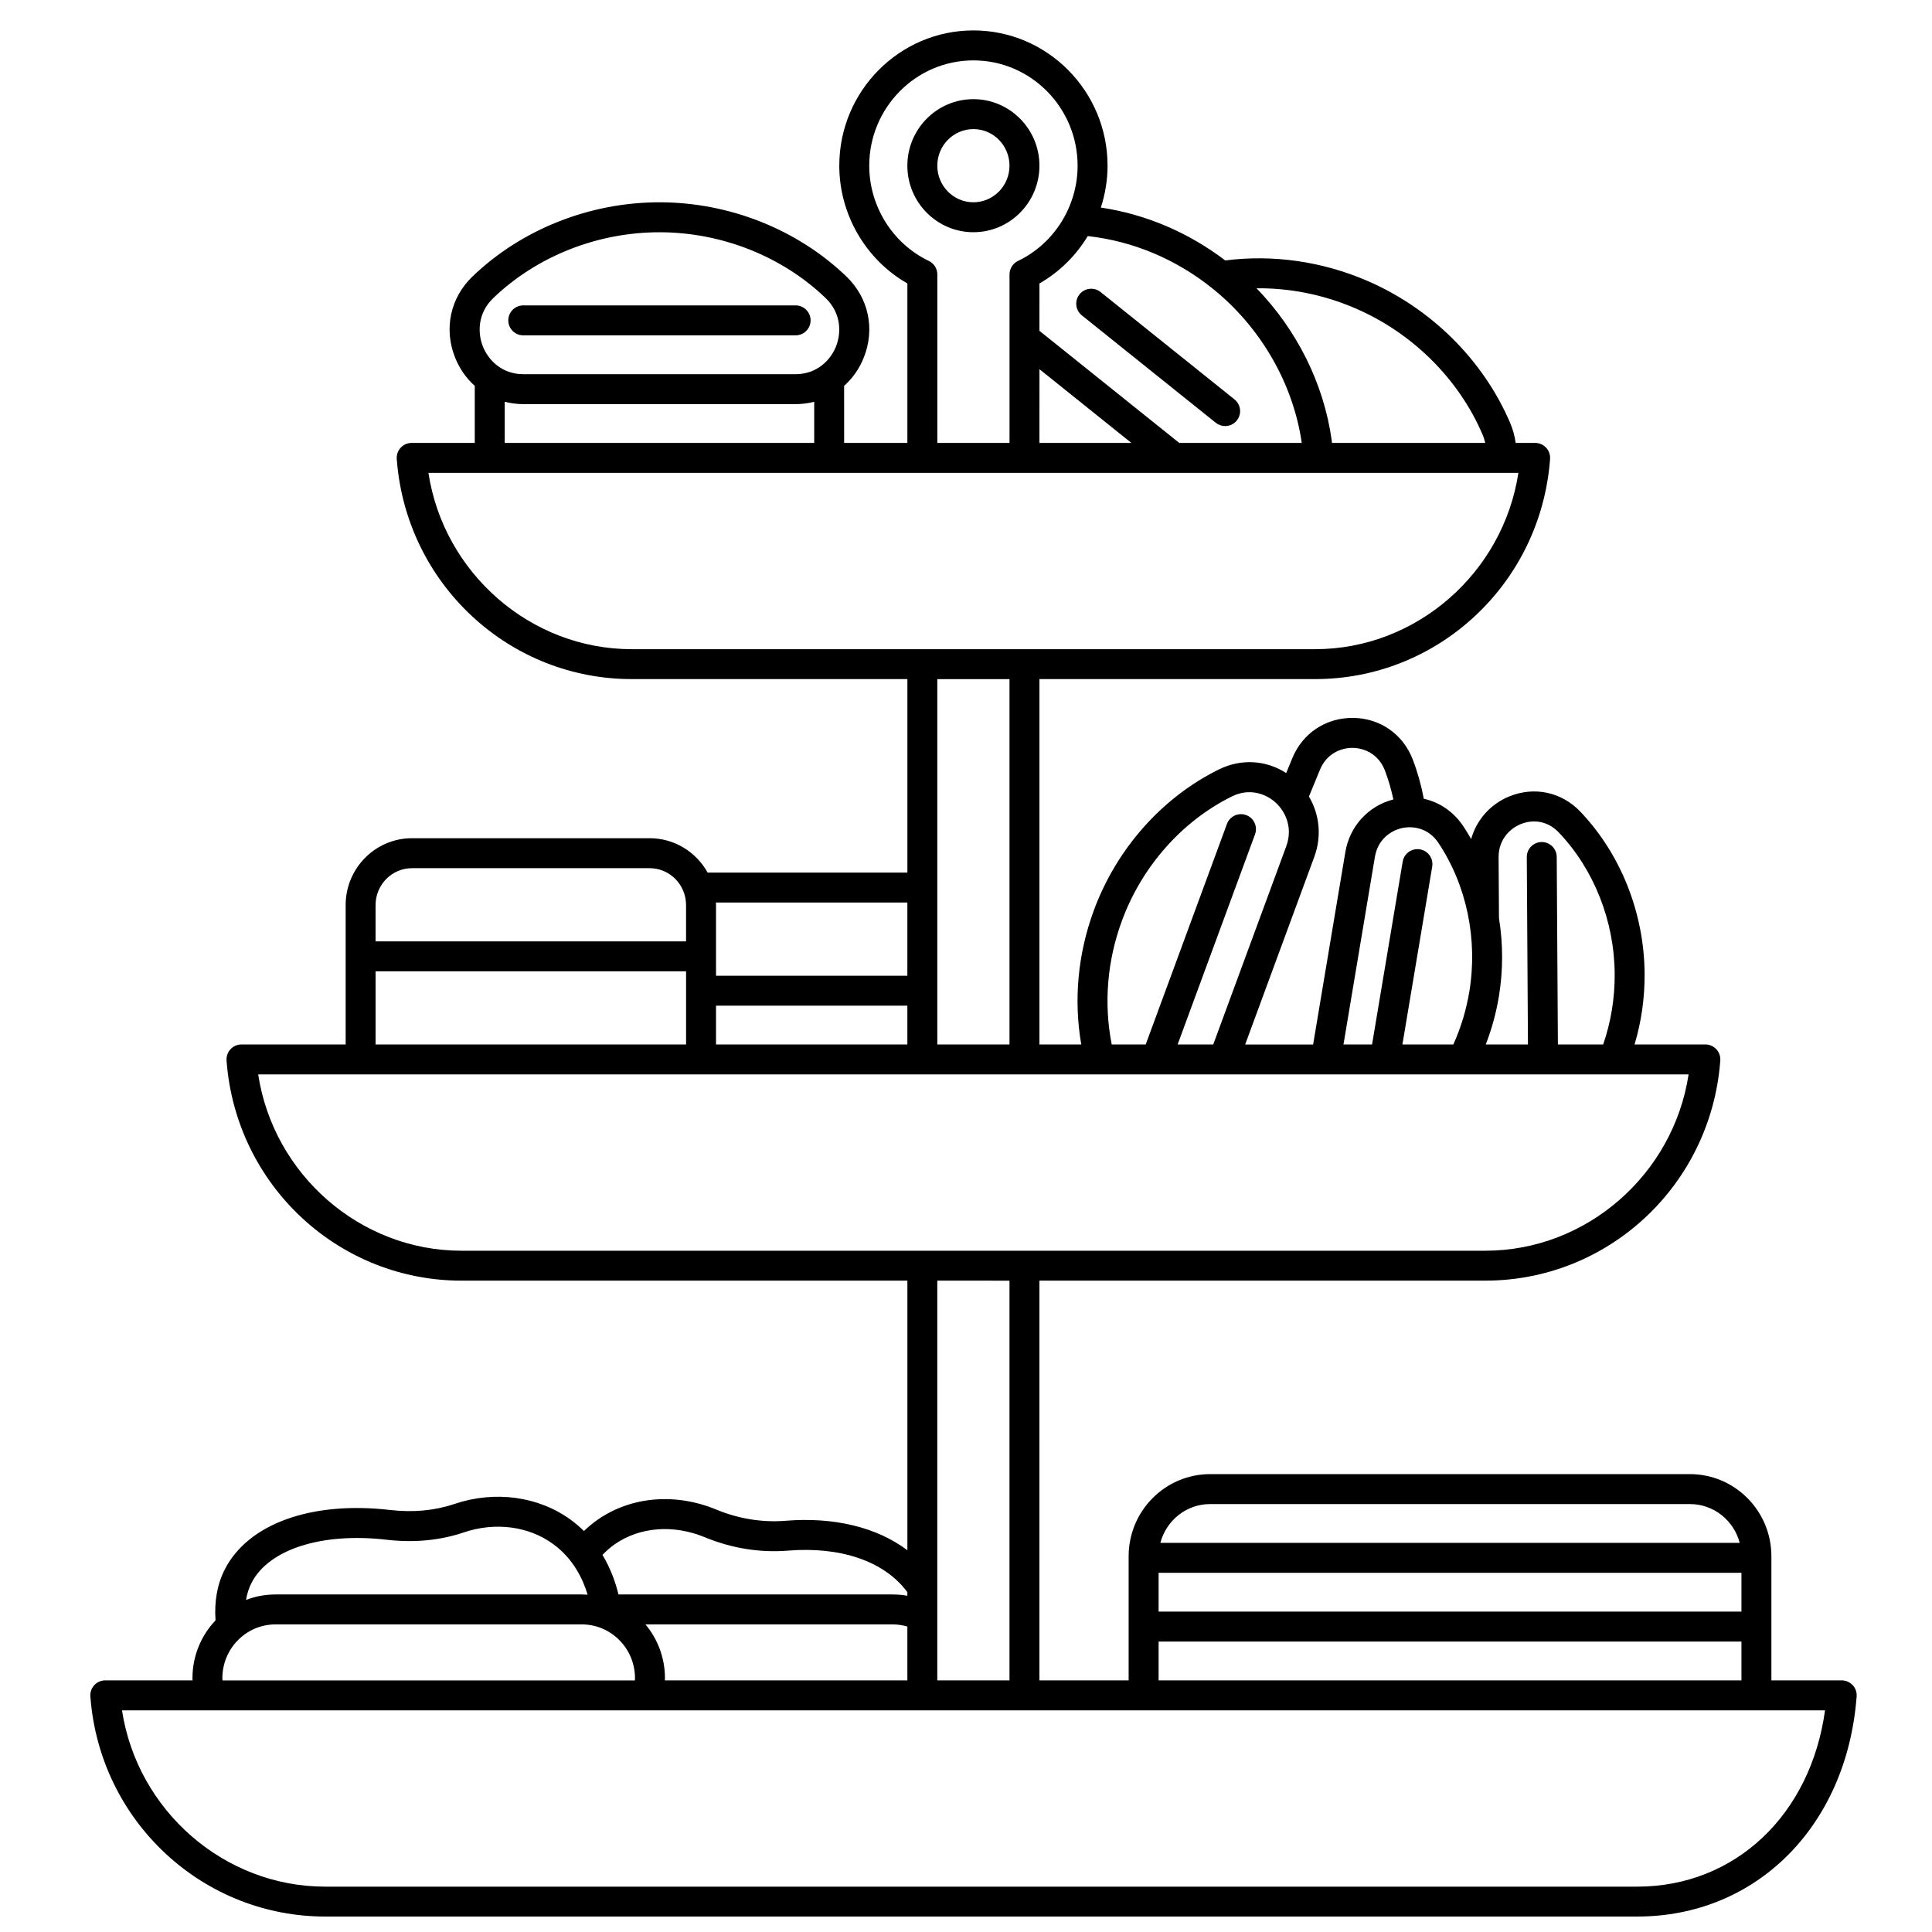 <?xml version="1.0" encoding="UTF-8"?>
<!-- Uploaded to: ICON Repo, www.iconrepo.com, Generator: ICON Repo Mixer Tools -->
<svg width="800px" height="800px" version="1.1" viewBox="144 144 512 512" xmlns="http://www.w3.org/2000/svg">
 <defs>
  <clipPath id="a">
   <path d="m167 152h470v499.9h-470z"/>
  </clipPath>
 </defs>
 <path d="m419.46 187.91c0-9.723-7.852-17.633-17.5-17.633-9.648 0-17.5 7.91-17.5 17.633s7.852 17.629 17.5 17.629c9.648 0.004 17.5-7.906 17.5-17.629zm-27.066 0c0-5.348 4.293-9.699 9.566-9.699 5.273 0 9.566 4.352 9.566 9.699s-4.293 9.695-9.566 9.695c-5.277 0.004-9.566-4.348-9.566-9.695z"/>
 <g clip-path="url(#a)">
  <path d="m634.99 590.6c-0.75-0.816-1.812-1.285-2.922-1.285h-18.633v-32.906c0-11.996-9.68-21.754-21.582-21.754l-127.17 0.004c-11.898 0-21.582 9.758-21.582 21.754v32.906h-23.645l0.004-105.94h118.19c15.707 0 30.719-5.91 42.273-16.648 11.547-10.727 18.621-25.324 19.926-41.113l0.043-0.527c0.094-1.105-0.281-2.203-1.031-3.019-0.75-0.816-1.812-1.285-2.922-1.285h-18.762c1.805-6.051 2.703-12.332 2.66-18.75-0.102-16.055-6.309-31.703-17.035-42.941-4.949-5.188-12.145-6.742-18.781-4.059-5.059 2.047-8.723 6.25-10.152 11.32-0.664-1.16-1.352-2.309-2.094-3.418-2.555-3.828-6.273-6.336-10.453-7.262-0.668-3.543-1.633-7.008-2.898-10.332-2.574-6.75-8.637-11.004-15.824-11.098-7.195-0.055-13.387 4.012-16.141 10.711l-1.605 3.91c-5.344-3.449-11.938-3.863-17.836-0.957-15.055 7.418-27.129 21.027-33.137 37.336-4.246 11.527-5.379 23.715-3.34 35.543h-11.078v-96.824h73.078c15.707 0 30.719-5.91 42.273-16.648 11.547-10.727 18.621-25.324 19.926-41.113l0.043-0.547c0.09-1.105-0.289-2.195-1.039-3.008s-1.809-1.277-2.914-1.277h-5.168c-0.234-1.789-0.719-3.559-1.457-5.297-7.106-16.633-20.93-30.363-37.918-37.676-11.949-5.144-24.914-6.988-37.59-5.383-9.797-7.445-21.07-12.238-32.965-14.012 1.152-3.539 1.781-7.273 1.781-11.098-0.008-19.762-15.953-35.844-35.551-35.844-19.598 0-35.543 16.082-35.543 35.852 0 12.902 7.004 24.887 18.043 31.203v42.258h-16.758l-0.004-15.117c2.211-1.973 4-4.484 5.188-7.438 3.07-7.625 1.309-15.887-4.59-21.555-13.004-12.492-31.062-19.656-49.539-19.656-18.48 0-36.539 7.164-49.539 19.656-5.902 5.668-7.66 13.93-4.59 21.555 1.188 2.953 2.977 5.465 5.188 7.438v15.117h-16.719c-1.109 0-2.168 0.465-2.918 1.281s-1.125 1.91-1.035 3.016l0.047 0.543c1.301 15.781 8.379 30.379 19.922 41.102 11.555 10.734 26.566 16.648 42.273 16.648h73.078v51.277h-52.938c-3.008-5.426-8.762-9.109-15.359-9.109h-62.98c-9.699 0-17.586 7.949-17.586 17.719v36.938h-27.609c-1.109 0-2.164 0.465-2.918 1.277-0.75 0.812-1.125 1.906-1.035 3.012l0.043 0.551c1.301 15.781 8.379 30.379 19.922 41.105 11.555 10.734 26.566 16.648 42.273 16.648h118.19v71.449c-8.039-6.055-19.363-8.871-32.32-7.809-6.098 0.492-12.422-0.527-18.285-2.957-10.863-4.504-22.641-3.5-31.5 2.688-1.281 0.895-2.488 1.895-3.617 2.988-1.035-1.023-2.164-2.016-3.426-2.938-8.586-6.285-20.148-7.863-30.93-4.227-5.199 1.754-10.914 2.289-16.988 1.586-20.824-2.418-37.625 3.613-43.82 15.727-2.004 3.922-2.824 8.469-2.465 13.52-3.785 3.984-6.113 9.383-6.113 15.32 0 0.195 0.012 0.391 0.02 0.59l-23.125-0.008c-1.109 0-2.168 0.465-2.918 1.281s-1.125 1.91-1.035 3.016l0.047 0.543c1.301 15.781 8.379 30.379 19.922 41.102 11.555 10.738 26.57 16.648 42.273 16.648h347.71c31.395 0 55.277-23.746 58.082-57.742l0.047-0.547c0.094-1.105-0.277-2.199-1.031-3.016zm-170.3-48.008h127.17c6.316 0 11.633 4.375 13.18 10.285h-153.53c1.547-5.91 6.859-10.285 13.176-10.285zm-13.648 18.219h154.46v10.285h-154.46zm0 18.219h154.46v10.285h-154.46zm90.156-170.82c1.164-6.949 1.156-14.027 0.047-20.879l-0.102-16.121c-0.031-4.734 3.008-7.656 5.859-8.809 3.609-1.461 7.371-0.641 10.066 2.184 9.344 9.789 14.75 23.461 14.84 37.512 0.039 6.434-0.984 12.711-3.051 18.699h-12l-0.309-49.707c-0.016-2.184-1.789-3.941-3.965-3.941h-0.027c-2.191 0.016-3.957 1.801-3.941 3.992l0.309 49.656h-11.18c1.566-4.055 2.727-8.266 3.453-12.586zm-25.59-44.77c2.949-0.633 7.004 0.062 9.57 3.91 7.527 11.277 10.512 25.691 8.191 39.547-0.809 4.82-2.227 9.484-4.219 13.898h-13.496l7.898-47.145c0.359-2.16-1.098-4.207-3.258-4.566-2.152-0.355-4.207 1.098-4.566 3.258l-8.117 48.457h-7.574l8.328-49.719c0.777-4.656 4.25-7 7.242-7.641zm-23.293 7.594c1.984-5.391 1.383-11.203-1.434-15.938l2.922-7.109c1.758-4.277 5.562-5.793 8.586-5.793h0.113c3.027 0.039 6.852 1.633 8.512 5.988 0.945 2.477 1.684 5.051 2.246 7.68-6.617 1.699-11.578 7.082-12.723 13.91l-8.547 51.031h-18.008zm-50.988 16.961c5.312-14.418 15.957-26.43 29.199-32.961 4.617-2.273 8.953-0.66 11.473 1.609 2.598 2.34 4.715 6.625 2.867 11.645l-19.344 52.504h-9.438l20.512-55.688c0.758-2.055-0.293-4.336-2.352-5.094-2.051-0.758-4.336 0.293-5.094 2.352l-21.523 58.43h-9.012c-2.129-10.867-1.211-22.145 2.711-32.797zm61.824-162.3c15.141 6.516 27.445 18.73 33.758 33.508 0.309 0.723 0.523 1.449 0.688 2.18h-40.609c-0.023-0.23-0.043-0.465-0.074-0.695-2.074-14.973-9.207-29.234-19.918-40.289 8.891-0.09 17.797 1.699 26.156 5.297zm-37.871-5.281c12.789 10.254 21.406 25.168 23.703 40.969h-32.465l-37.055-29.711 0.004-12.551c5.32-3.047 9.691-7.414 12.805-12.559 11.98 1.34 23.344 6.102 33.008 13.852zm-21.445 40.969h-24.371l0.004-19.543zm-69.477-73.465c0-15.395 12.387-27.914 27.609-27.914 15.223 0 27.609 12.523 27.609 27.914 0 10.727-6.199 20.633-15.793 25.234-1.375 0.66-2.25 2.051-2.25 3.578v44.652h-19.133v-44.652c0-1.527-0.875-2.914-2.25-3.578-9.598-4.602-15.793-14.508-15.793-25.234zm-99.641 35.078c11.539-11.086 27.594-17.445 44.043-17.445 16.449 0 32.504 6.359 44.043 17.445 4.203 4.039 4.164 9.297 2.727 12.871-1.422 3.527-4.981 7.297-10.707 7.297h-72.129c-5.727 0-9.285-3.769-10.707-7.297-1.434-3.574-1.473-8.832 2.731-12.871zm85.055 27.477v10.91h-82.02v-10.91c1.582 0.402 3.234 0.625 4.945 0.625h72.129c1.711 0 3.363-0.223 4.945-0.625zm-48.383 65.566c-26.852 0-49.816-20.234-53.852-46.723h288.85c-4.031 26.488-26.996 46.723-53.852 46.723zm100.14 7.934v96.824h-19.133v-96.824zm-27.07 59.211v19.395h-50.707v-18.719c0-0.227-0.027-0.449-0.035-0.676zm0 27.328v10.285h-50.707v-10.285zm-140.93-26.652c0-5.394 4.328-9.785 9.652-9.785h62.98c5.324 0 9.652 4.391 9.652 9.785v9.609h-82.285zm0 17.543h82.289v19.395h-82.289zm22.746 74.051c-26.855 0-49.82-20.238-53.852-46.723h379.07c-4.031 26.488-26.996 46.723-53.852 46.723zm145.25 7.934v105.93h-19.133v-24.582-0.031-81.324zm-104.63 69.871c6.629-4.629 15.57-5.324 23.922-1.863 7.027 2.91 14.621 4.141 21.969 3.535 13.973-1.137 25.445 2.785 31.496 10.766 0.059 0.078 0.117 0.168 0.176 0.25v0.945c-1.27-0.227-2.562-0.344-3.875-0.344h-72.684c-0.707-2.973-1.977-6.727-4.231-10.488 0.992-1.039 2.062-1.984 3.227-2.801zm8.164 21.223h65.527c1.332 0 2.625 0.207 3.875 0.566v14.273h-64.262c0.004-0.195 0.02-0.391 0.02-0.59 0-5.418-1.945-10.391-5.16-14.25zm-104.42-10.977c4.578-8.953 18.656-13.453 35.844-11.457 7.246 0.84 14.121 0.184 20.438-1.949 8.336-2.816 17.199-1.652 23.703 3.109 5.293 3.875 7.859 9.238 9.102 13.398-0.504-0.035-1.008-0.059-1.52-0.059h-81.203c-2.746 0-5.375 0.516-7.801 1.445 0.27-1.629 0.742-3.133 1.438-4.488zm6.363 10.977h81.199c7.762 0 14.078 6.394 14.078 14.25 0 0.199-0.027 0.391-0.035 0.59h-109.28c-0.008-0.195-0.035-0.391-0.035-0.59 0-7.856 6.312-14.25 14.074-14.25zm360.89 69.496h-347.71c-26.852 0-49.816-20.234-53.848-46.723h451.32c-3.812 27.699-23.832 46.723-49.77 46.723z"/>
 </g>
 <path d="m282.67 232.87h72.176c2.191 0 3.969-1.777 3.969-3.969s-1.777-3.969-3.969-3.969h-72.176c-2.191 0-3.969 1.777-3.969 3.969s1.777 3.969 3.969 3.969z"/>
 <path d="m430.7 227.58 35.496 28.461c0.73 0.586 1.609 0.871 2.477 0.871 1.164 0 2.316-0.508 3.098-1.484 1.371-1.711 1.094-4.207-0.613-5.578l-35.496-28.461c-1.711-1.371-4.207-1.094-5.578 0.613-1.367 1.711-1.094 4.207 0.617 5.578z"/>
</svg>